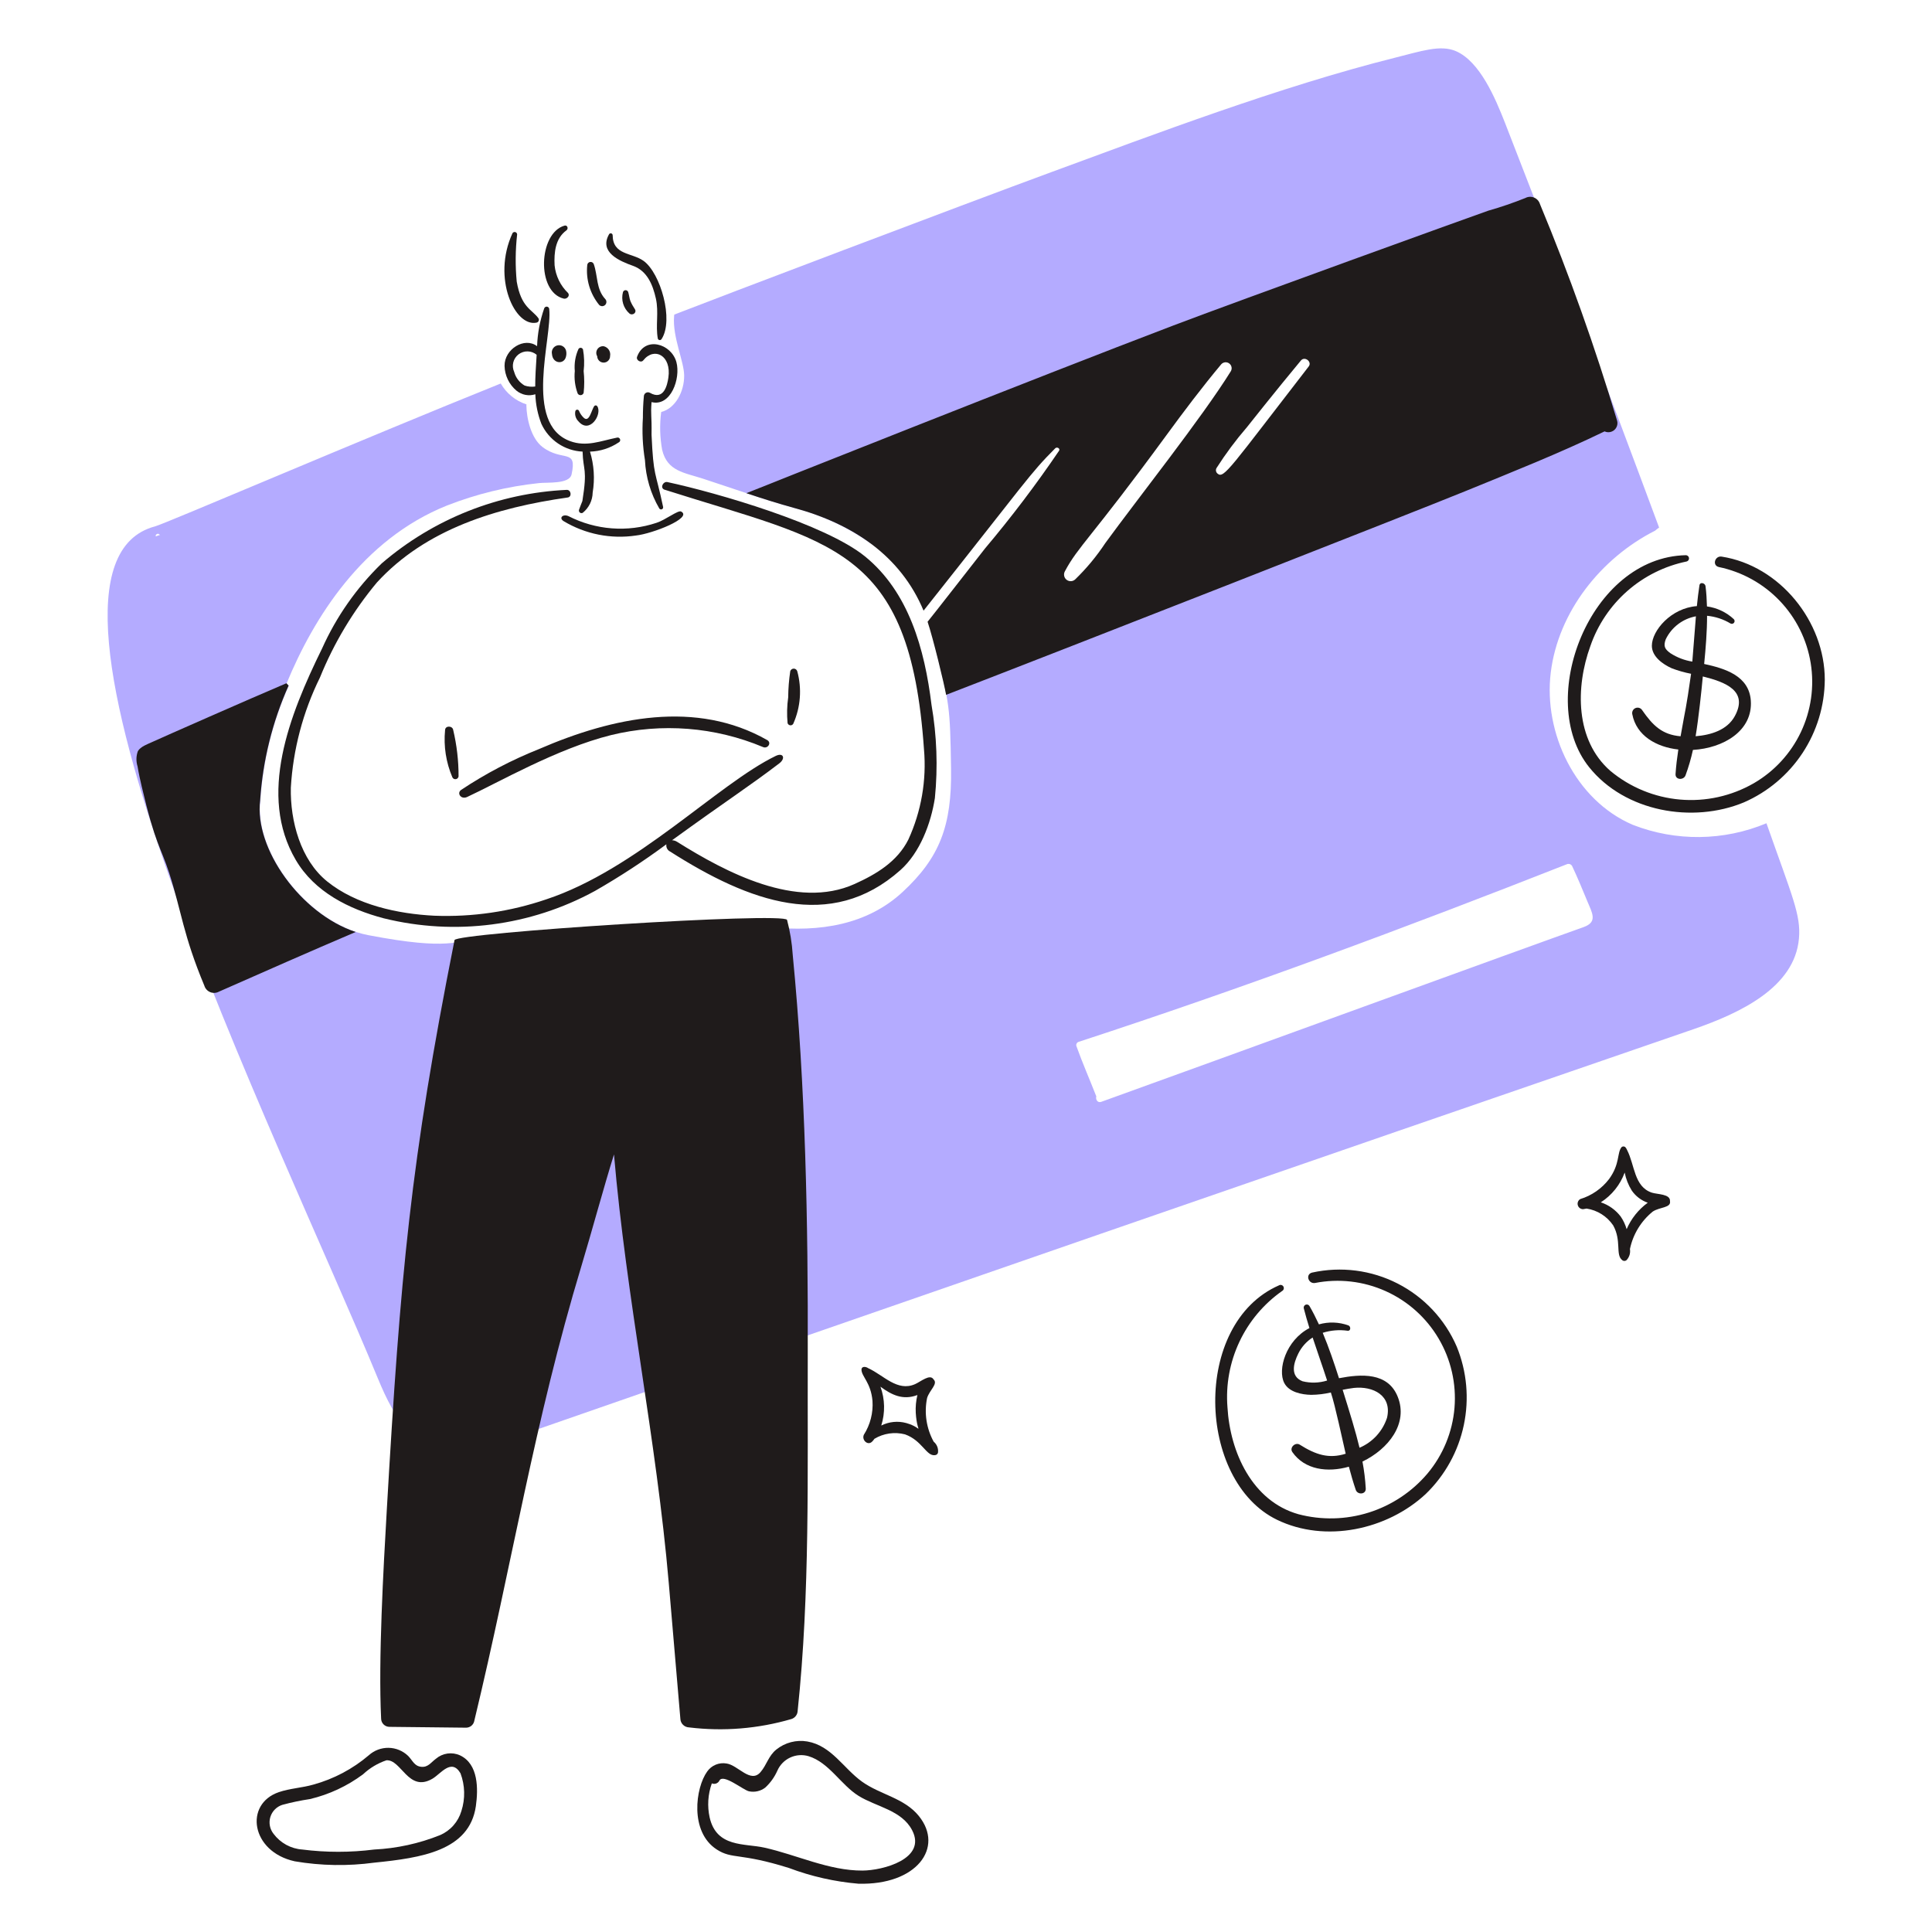 <svg width="150" height="150" viewBox="0 0 150 150" fill="none" xmlns="http://www.w3.org/2000/svg">
<path d="M137.147 63.917C133.832 65.302 130.109 65.345 126.764 64.037C122.303 62.126 119.827 56.908 120.401 52.216C120.978 47.5 124.301 43.328 128.501 41.201C128.598 41.112 128.702 41.032 128.813 40.961C124.913 30.45 120.924 19.975 116.847 9.536C116.103 7.643 114.909 4.783 113.042 3.973C111.829 3.448 110.338 3.973 108.239 4.498C99.408 6.715 89.624 10.423 81.629 13.362C74.827 15.863 55.316 23.262 52.351 24.424C52.349 24.475 52.344 24.525 52.335 24.575C52.207 26.165 53.107 28.052 53.118 29.149C53.131 30.389 52.447 31.708 51.335 31.988C51.206 32.966 51.231 33.959 51.41 34.929C51.806 36.59 53.135 36.695 54.56 37.159C56.942 37.934 59.301 38.788 61.722 39.453C63.812 40 65.788 40.914 67.557 42.153C68.641 40.952 69.838 39.857 71.13 38.884C75.63 35.4 94.033 24.73 99.737 24.041C100.591 23.901 101.465 23.94 102.304 24.153C103.142 24.366 103.928 24.75 104.612 25.279C106.381 26.804 106.747 29.524 105.987 31.73C103.971 37.588 94.587 41.686 88.978 43.99C83.578 46.211 78.107 48.275 72.632 50.329C73.715 54.658 73.766 54.824 73.839 59.681C73.907 64.125 72.95 66.594 70.074 69.257C67.348 71.781 63.688 72.399 59.739 71.982C55.511 71.536 36.847 73.141 37.399 72.989C35.224 72.95 35.129 73.853 28.598 72.606C23.954 71.719 19.702 66.171 20.213 62.135C20.416 59.062 21.163 56.05 22.42 53.239L22.252 53.055C24.352 47.971 28.142 41.88 34.697 39.251C36.991 38.353 39.394 37.767 41.843 37.508C42.499 37.433 44.207 37.604 44.377 36.833C44.827 34.778 43.68 35.883 42.122 34.707C41.235 34.036 40.883 32.501 40.868 31.462C40.866 31.44 40.869 31.419 40.876 31.398C40.032 31.123 39.32 30.545 38.877 29.775C28.001 34.148 12.826 40.66 12.047 40.865C-0.309 44.114 21.68 88.43 29.336 107.015C30.68 110.281 32.217 112.715 35.666 112.571C37 112.521 38.315 112.237 39.551 111.731C70.176 101.067 100.824 90.458 131.495 79.903C135.1 78.656 139.337 76.667 139.67 72.868C139.835 71.031 139.142 69.59 137.147 63.917ZM12.095 41.649C12.068 41.473 12.18 41.474 12.263 41.433L12.431 41.529C12.316 41.562 12.204 41.602 12.095 41.649ZM122.945 71.982C118.841 73.433 93.901 82.524 85.501 85.546C85.213 85.65 85.045 85.355 85.117 85.123C84.605 83.812 84.04 82.528 83.567 81.206C83.549 81.14 83.559 81.069 83.594 81.009C83.628 80.95 83.684 80.906 83.75 80.887C96.545 76.709 109.164 72.013 121.694 67.082C121.761 67.064 121.833 67.068 121.898 67.094C121.962 67.12 122.017 67.166 122.053 67.226C122.472 68.113 122.848 69.026 123.22 69.926C123.61 70.87 124.077 71.582 122.942 71.982H122.945Z" fill="#B4ABFF"/>
<path d="M20.199 62.127C20.402 59.054 21.149 56.042 22.405 53.23L22.237 53.047C19.448 54.23 12.525 57.283 11.838 57.6C11.478 57.767 10.911 57.96 10.704 58.319C10.566 58.7 10.557 59.116 10.68 59.502C10.765 60.021 10.878 60.541 10.999 61.053C12.075 65.624 12.468 65.715 13.141 67.803C14.089 70.74 14.216 72.582 15.867 76.531C15.901 76.643 15.959 76.745 16.037 76.831C16.116 76.917 16.212 76.984 16.32 77.029C16.427 77.073 16.543 77.093 16.659 77.087C16.776 77.081 16.889 77.05 16.991 76.995C20.524 75.436 24.057 73.877 27.614 72.359C23.372 70.959 19.719 65.891 20.199 62.127Z" fill="#1F1B1B"/>
<path d="M125.555 32.672C123.848 26.962 121.847 21.343 119.56 15.839C119.526 15.727 119.467 15.624 119.388 15.537C119.308 15.451 119.211 15.383 119.102 15.338C118.994 15.294 118.877 15.274 118.759 15.28C118.642 15.287 118.528 15.319 118.425 15.375C117.483 15.752 116.523 16.08 115.547 16.358C114.507 16.715 95.996 23.407 91.12 25.262C80.65 29.243 58.581 38.035 57.949 38.291C59.188 38.707 60.435 39.103 61.706 39.45C66.21 40.678 69.93 43.151 71.705 47.411C79.734 37.294 79.917 36.821 81.928 34.806C82.064 34.669 82.335 34.821 82.224 34.998C80.444 37.621 78.528 40.149 76.485 42.573C75.485 43.848 72.52 47.657 72.017 48.273C72.445 49.555 73.284 52.998 73.456 53.947C82.999 50.263 109.872 39.727 113.757 38.138C117.393 36.65 121.046 35.204 124.579 33.493C124.701 33.549 124.835 33.569 124.968 33.551C125.1 33.533 125.225 33.477 125.327 33.392C125.429 33.306 125.505 33.192 125.545 33.065C125.585 32.938 125.589 32.801 125.555 32.672ZM85.814 42.168C85.138 43.191 84.353 44.137 83.472 44.989C83.382 45.071 83.266 45.118 83.145 45.122C83.024 45.127 82.906 45.089 82.81 45.014C82.714 44.94 82.648 44.834 82.623 44.715C82.598 44.597 82.615 44.473 82.672 44.366C83.704 42.416 84.706 41.789 90.547 33.808C91.901 31.957 93.331 30.058 94.822 28.276C94.9 28.192 95.006 28.14 95.12 28.129C95.234 28.119 95.348 28.151 95.439 28.22C95.531 28.288 95.594 28.388 95.616 28.501C95.638 28.613 95.617 28.73 95.558 28.828C93.339 32.406 88.27 38.793 85.814 42.168ZM101.608 28.452C95.539 36.288 95.025 37.2 94.534 36.773C94.469 36.722 94.425 36.649 94.41 36.568C94.395 36.487 94.411 36.403 94.454 36.333C95.161 35.226 95.947 34.171 96.805 33.176C96.817 33.16 99.07 30.313 101.004 27.988C101.306 27.631 101.886 28.093 101.608 28.452Z" fill="#1F1B1B"/>
<path d="M72.321 54.717C71.789 50.38 70.55 45.959 67.157 43.199C64.082 40.7 55.677 38.26 51.818 37.428C51.49 37.358 51.227 37.86 51.57 38.011C64.574 42.156 70.649 42.375 71.737 58.17C71.948 60.575 71.529 62.994 70.522 65.189C69.66 66.899 68.052 67.865 66.35 68.633C61.857 70.658 56.344 67.722 52.578 65.364C52.459 65.285 52.32 65.241 52.178 65.237C56.448 62.138 58.145 61.068 60.507 59.265C61.01 58.881 60.819 58.403 60.227 58.69C55.724 60.873 49.41 67.513 42.411 69.825C39.617 70.779 36.672 71.21 33.722 71.096C30.884 70.954 27.66 70.259 25.401 68.434C23.337 66.766 22.528 63.75 22.58 61.16C22.754 58.184 23.523 55.273 24.842 52.599C25.925 49.927 27.416 47.44 29.262 45.225C33.057 41.076 38.55 39.41 44.081 38.625C44.417 38.578 44.345 38.02 44.001 38.034C38.71 38.279 33.654 40.288 29.637 43.741C27.691 45.628 26.12 47.867 25.009 50.341C22.446 55.557 20.013 61.741 22.963 66.766C24.426 69.26 27.096 70.584 29.797 71.298C35.338 72.666 41.191 71.906 46.199 69.169C48.114 68.071 49.964 66.863 51.738 65.55C51.719 65.664 51.737 65.781 51.791 65.883C51.844 65.986 51.929 66.068 52.034 66.118C58.141 70.011 64.484 72.38 69.906 67.556C71.425 66.206 72.28 63.926 72.584 61.961C72.824 59.546 72.735 57.109 72.321 54.717Z" fill="#1F1B1B"/>
<path d="M59.566 57.459C54.076 54.334 47.63 55.65 41.836 58.162C39.721 59.005 37.698 60.066 35.802 61.327C35.443 61.584 35.794 62.096 36.265 61.879C38.692 60.759 43.231 58.124 47.432 57.075C51.367 56.11 55.509 56.435 59.245 58.003C59.607 58.159 59.932 57.667 59.566 57.459Z" fill="#1F1B1B"/>
<path d="M61.898 52.111C61.88 52.053 61.844 52.003 61.795 51.967C61.746 51.931 61.687 51.911 61.627 51.911C61.566 51.911 61.507 51.931 61.458 51.967C61.409 52.003 61.373 52.053 61.355 52.111C61.255 52.784 61.201 53.462 61.195 54.142C61.101 54.804 61.085 55.474 61.147 56.14C61.16 56.185 61.186 56.225 61.222 56.256C61.258 56.286 61.302 56.306 61.349 56.312C61.395 56.318 61.443 56.31 61.485 56.29C61.527 56.269 61.563 56.236 61.587 56.196C62.16 54.911 62.27 53.468 61.898 52.111Z" fill="#1F1B1B"/>
<path d="M34.555 56.692C34.434 57.94 34.63 59.199 35.123 60.352C35.147 60.402 35.185 60.442 35.234 60.468C35.282 60.493 35.337 60.502 35.391 60.494C35.445 60.485 35.495 60.46 35.533 60.421C35.571 60.382 35.596 60.331 35.603 60.278C35.606 59.065 35.466 57.857 35.187 56.678C35.137 56.333 34.561 56.316 34.555 56.692Z" fill="#1F1B1B"/>
<path d="M52.882 39.714C52.645 39.589 51.657 40.377 50.964 40.594C49.848 40.965 48.67 41.11 47.499 41.02C46.327 40.931 45.185 40.609 44.139 40.074C43.716 39.882 43.363 40.206 43.755 40.458C45.443 41.473 47.431 41.869 49.38 41.577C50.649 41.439 53.809 40.207 52.882 39.714Z" fill="#1F1B1B"/>
<path d="M61.547 74.132C61.489 73.217 61.342 72.309 61.106 71.422C60.947 70.784 35.4 72.43 35.289 72.989C31.868 90.218 31.093 98.855 30.029 117.255C29.764 121.851 29.369 128.828 29.59 133.433C29.592 133.602 29.66 133.763 29.78 133.883C29.899 134.002 30.061 134.07 30.23 134.072C32.22 134.084 34.205 134.125 36.192 134.137C36.331 134.135 36.465 134.089 36.576 134.006C36.687 133.923 36.768 133.806 36.808 133.673C39.794 121.303 41.468 110.443 45.152 98.255C45.894 95.801 46.903 92.077 47.67 89.63C48.621 100.773 50.965 111.764 51.923 122.906C52.223 126.415 52.523 129.927 52.823 133.44C52.828 133.617 52.901 133.786 53.027 133.911C53.152 134.036 53.32 134.109 53.498 134.115C56.162 134.44 58.865 134.219 61.442 133.467C61.58 133.424 61.701 133.34 61.788 133.225C61.876 133.111 61.925 132.972 61.93 132.828C62.895 123.694 62.685 114.404 62.714 105.22C62.744 94.941 62.543 84.329 61.547 74.132Z" fill="#1F1B1B"/>
<path d="M129.657 93.252C129.694 92.693 128.672 92.736 128.25 92.597C126.857 92.137 126.927 90.438 126.323 89.279C126.292 89.204 126.249 89.134 126.196 89.072C126.176 89.052 126.152 89.035 126.126 89.025C126.1 89.014 126.072 89.008 126.044 89.008C126.016 89.008 125.988 89.014 125.962 89.025C125.936 89.035 125.912 89.052 125.892 89.072C125.537 89.513 125.786 90.365 124.925 91.546C124.358 92.284 123.576 92.826 122.687 93.097C122.608 93.145 122.548 93.217 122.514 93.302C122.48 93.388 122.475 93.481 122.5 93.57C122.524 93.658 122.576 93.737 122.649 93.793C122.722 93.849 122.811 93.879 122.903 93.88C122.999 93.87 123.086 93.848 123.182 93.832C123.597 93.897 123.994 94.045 124.349 94.269C124.704 94.494 125.009 94.788 125.245 95.135C125.913 96.335 125.41 97.41 125.94 97.829C125.988 97.874 126.051 97.898 126.116 97.898C126.181 97.898 126.244 97.874 126.292 97.829C126.397 97.716 126.474 97.579 126.519 97.431C126.563 97.283 126.573 97.126 126.548 96.974C126.787 95.829 127.413 94.801 128.322 94.064C128.865 93.705 129.757 93.787 129.657 93.252ZM126.292 95.434C126.193 95.087 126.039 94.757 125.836 94.459C125.443 93.94 124.903 93.553 124.286 93.348C125.14 92.802 125.791 91.99 126.14 91.038C126.237 91.534 126.424 92.008 126.692 92.437C126.995 92.874 127.428 93.204 127.931 93.379C127.21 93.905 126.644 94.614 126.292 95.434Z" fill="#1F1B1B"/>
<path d="M72.49 111.931C71.924 110.898 71.743 109.697 71.979 108.543C72.168 107.918 72.859 107.44 72.474 107.088C72.204 106.649 71.491 107.268 71.049 107.463C69.667 108.077 68.602 106.768 67.42 106.232C67.195 106.074 66.882 106.082 66.885 106.336C66.89 106.879 67.612 107.326 67.74 108.766C67.802 109.691 67.567 110.613 67.069 111.395C66.882 111.802 67.386 112.288 67.731 111.907C67.79 111.844 67.844 111.778 67.892 111.707C68.245 111.495 68.637 111.356 69.044 111.297C69.452 111.238 69.867 111.261 70.266 111.364C71.596 111.839 71.92 113.068 72.583 112.978C72.638 112.977 72.69 112.958 72.734 112.925C72.777 112.892 72.808 112.846 72.823 112.794C72.847 112.634 72.829 112.47 72.77 112.319C72.712 112.168 72.615 112.034 72.49 111.931ZM70.364 110.485C69.715 110.307 69.023 110.376 68.421 110.677C68.733 109.693 68.71 108.633 68.358 107.663C69.253 108.322 70.101 108.713 71.179 108.327C71.195 108.319 71.211 108.319 71.227 108.311C71.118 108.761 71.075 109.224 71.099 109.686C71.212 111.515 71.785 110.893 70.364 110.485Z" fill="#1F1B1B"/>
<path d="M41.805 24.711C41.301 24.013 40.467 23.891 40.118 21.861C40.002 20.643 40.013 19.416 40.15 18.2C40.149 18.158 40.134 18.118 40.108 18.085C40.082 18.052 40.047 18.029 40.006 18.018C39.965 18.007 39.923 18.01 39.884 18.025C39.845 18.041 39.812 18.069 39.79 18.104C38.169 21.62 40.002 25.454 41.685 25.042C41.717 25.031 41.746 25.013 41.77 24.989C41.794 24.966 41.813 24.937 41.824 24.905C41.836 24.873 41.84 24.84 41.837 24.806C41.833 24.772 41.822 24.74 41.805 24.711Z" fill="#1F1B1B"/>
<path d="M44.108 22.753C43.513 22.181 43.141 21.416 43.058 20.595C43.01 19.604 43.115 18.51 43.977 17.885C44.153 17.758 44.056 17.452 43.827 17.518C41.802 18.094 41.634 22.675 43.771 23.185C43.997 23.238 44.276 22.976 44.108 22.753Z" fill="#1F1B1B"/>
<path d="M46.984 23.209C46.28 22.442 46.422 21.435 46.104 20.515C46.085 20.456 46.045 20.407 45.993 20.374C45.94 20.342 45.878 20.329 45.817 20.338C45.756 20.347 45.7 20.377 45.659 20.423C45.618 20.469 45.595 20.528 45.593 20.59C45.537 21.14 45.59 21.695 45.749 22.225C45.909 22.754 46.171 23.247 46.52 23.675C46.551 23.706 46.587 23.73 46.627 23.746C46.667 23.763 46.71 23.771 46.753 23.771C46.797 23.771 46.839 23.762 46.879 23.745C46.919 23.729 46.955 23.704 46.986 23.674C47.016 23.643 47.04 23.607 47.056 23.567C47.073 23.527 47.081 23.484 47.081 23.441C47.081 23.398 47.072 23.355 47.056 23.315C47.039 23.275 47.015 23.239 46.984 23.209Z" fill="#1F1B1B"/>
<path d="M49.295 24.008C49.157 23.807 49.039 23.593 48.943 23.369C48.86 23.143 48.844 22.906 48.775 22.681C48.762 22.637 48.735 22.599 48.698 22.571C48.661 22.544 48.617 22.529 48.571 22.529C48.525 22.529 48.48 22.544 48.444 22.571C48.407 22.599 48.38 22.637 48.367 22.681C48.288 22.975 48.292 23.286 48.38 23.578C48.467 23.871 48.635 24.133 48.863 24.335C49.094 24.535 49.464 24.287 49.295 24.008Z" fill="#1F1B1B"/>
<path d="M49.972 20.259C49.052 19.596 47.581 19.828 47.566 18.253C47.563 18.222 47.551 18.192 47.532 18.169C47.512 18.145 47.486 18.128 47.456 18.119C47.426 18.111 47.395 18.112 47.365 18.123C47.336 18.133 47.311 18.152 47.293 18.178C46.484 19.585 48.1 20.266 49.148 20.64C50.251 21.033 50.686 22.118 50.923 23.182C51.16 24.245 50.888 25.267 51.073 26.291C51.082 26.32 51.099 26.346 51.122 26.366C51.145 26.386 51.174 26.398 51.204 26.403C51.234 26.407 51.265 26.402 51.293 26.39C51.321 26.377 51.344 26.357 51.361 26.331C52.338 24.844 51.274 21.199 49.972 20.259Z" fill="#1F1B1B"/>
<path d="M43.95 27.225C43.913 27.082 43.821 26.959 43.694 26.882C43.568 26.806 43.416 26.783 43.272 26.818C43.128 26.852 43.004 26.942 42.926 27.068C42.848 27.193 42.822 27.345 42.855 27.489C42.91 28.223 43.706 28.303 43.91 27.793C43.98 27.612 43.994 27.414 43.95 27.225Z" fill="#1F1B1B"/>
<path d="M46.887 26.885C46.791 26.871 46.692 26.884 46.602 26.924C46.513 26.963 46.437 27.027 46.382 27.109C46.328 27.19 46.298 27.285 46.295 27.383C46.292 27.48 46.318 27.577 46.368 27.661C46.37 27.793 46.424 27.919 46.52 28.012C46.615 28.104 46.742 28.154 46.875 28.152C47.008 28.15 47.134 28.096 47.226 28C47.318 27.905 47.369 27.777 47.367 27.645C47.399 27.481 47.367 27.311 47.278 27.17C47.189 27.029 47.049 26.927 46.887 26.885Z" fill="#1F1B1B"/>
<path d="M45.314 30.498C45.375 29.938 45.375 29.372 45.314 28.812C45.38 28.256 45.364 27.693 45.266 27.141C45.255 27.105 45.234 27.073 45.206 27.049C45.177 27.024 45.142 27.009 45.105 27.004C45.068 26.999 45.031 27.004 44.997 27.02C44.963 27.036 44.934 27.061 44.914 27.093C44.67 27.631 44.571 28.224 44.627 28.812C44.568 29.402 44.645 29.998 44.852 30.554C44.877 30.597 44.914 30.631 44.958 30.653C45.002 30.675 45.052 30.684 45.101 30.678C45.15 30.672 45.197 30.652 45.234 30.62C45.272 30.588 45.3 30.545 45.314 30.498Z" fill="#1F1B1B"/>
<path d="M46.375 31.546C46.364 31.527 46.349 31.511 46.331 31.499C46.312 31.487 46.292 31.479 46.27 31.476C46.249 31.473 46.227 31.474 46.206 31.481C46.185 31.487 46.166 31.499 46.15 31.514C45.917 31.807 45.76 32.858 45.311 32.425C45.16 32.28 45.041 32.106 44.959 31.913C44.95 31.883 44.931 31.855 44.905 31.836C44.879 31.817 44.848 31.807 44.815 31.807C44.783 31.807 44.752 31.817 44.726 31.836C44.7 31.855 44.681 31.883 44.672 31.913C44.64 32.054 44.645 32.2 44.686 32.339C44.726 32.477 44.801 32.603 44.904 32.705C45.783 33.743 46.771 32.159 46.375 31.546Z" fill="#1F1B1B"/>
<path d="M52.516 28.116C52.123 26.67 50.059 26.069 49.462 27.701C49.365 27.965 49.762 28.203 49.941 27.98C50.8 26.9 52.149 27.605 51.892 29.324C51.81 29.867 51.556 31.124 50.461 30.498C50.413 30.471 50.359 30.457 50.304 30.457C50.249 30.458 50.195 30.472 50.148 30.5C50.1 30.527 50.06 30.567 50.033 30.614C50.005 30.662 49.99 30.715 49.989 30.77C49.936 31.329 49.914 31.881 49.914 32.441C49.843 33.538 49.896 34.64 50.074 35.726C50.139 37.047 50.52 38.333 51.186 39.476C51.206 39.509 51.238 39.534 51.276 39.545C51.313 39.557 51.353 39.555 51.389 39.539C51.425 39.524 51.454 39.496 51.471 39.461C51.488 39.425 51.492 39.385 51.481 39.347C50.881 36.491 50.737 37.085 50.586 33.752C50.611 32.162 50.506 32.306 50.586 31.219C52.084 31.593 52.858 29.38 52.516 28.116Z" fill="#1F1B1B"/>
<path d="M47.877 33.983C46.638 34.231 45.528 34.718 44.257 34.247C40.617 32.897 42.888 26.206 42.642 24C42.641 23.953 42.623 23.908 42.591 23.873C42.559 23.838 42.517 23.815 42.47 23.808C42.423 23.802 42.376 23.812 42.336 23.836C42.296 23.861 42.266 23.899 42.251 23.944C41.921 24.889 41.735 25.878 41.699 26.878C40.724 26.134 39.162 27.103 39.173 28.404C39.181 28.775 39.269 29.139 39.43 29.473C39.591 29.807 39.823 30.102 40.108 30.338C40.309 30.501 40.547 30.611 40.801 30.659C41.055 30.706 41.317 30.69 41.563 30.61C41.591 31.399 41.75 32.177 42.035 32.912C42.319 33.529 42.768 34.057 43.332 34.436C43.896 34.815 44.553 35.032 45.232 35.062C45.273 36.584 45.627 36.337 45.216 38.899C45.128 39.13 45.033 39.355 44.952 39.586C44.942 39.625 44.943 39.666 44.956 39.703C44.969 39.741 44.992 39.775 45.024 39.799C45.056 39.823 45.094 39.837 45.134 39.839C45.174 39.842 45.214 39.832 45.248 39.811C45.482 39.622 45.672 39.384 45.805 39.113C45.938 38.842 46.009 38.546 46.015 38.245C46.192 37.183 46.121 36.094 45.807 35.064C46.6 35.041 47.371 34.794 48.03 34.352C48.079 34.332 48.117 34.293 48.138 34.244C48.158 34.195 48.158 34.141 48.138 34.092C48.118 34.043 48.079 34.004 48.03 33.983C47.981 33.963 47.926 33.963 47.877 33.983ZM41.555 30.008C41.278 30.048 40.995 30.023 40.73 29.933C40.533 29.819 40.36 29.667 40.221 29.486C40.083 29.305 39.981 29.099 39.922 28.879C39.815 28.647 39.79 28.385 39.851 28.137C39.912 27.889 40.056 27.669 40.259 27.513C40.462 27.358 40.712 27.276 40.968 27.282C41.223 27.287 41.469 27.38 41.665 27.544C41.607 28.425 41.549 29.373 41.555 30.01V30.008Z" fill="#1F1B1B"/>
<path d="M35.719 136.287C35.414 136.147 35.075 136.098 34.743 136.144C34.411 136.191 34.099 136.332 33.844 136.55C33.453 136.838 33.237 137.225 32.709 137.174C32.165 137.121 32.046 136.694 31.686 136.327C31.277 135.934 30.735 135.71 30.169 135.701C29.602 135.693 29.053 135.899 28.633 136.279C27.381 137.344 25.91 138.122 24.325 138.557C23.452 138.809 22.518 138.846 21.654 139.14C18.946 140.061 19.474 143.765 22.886 144.512C24.926 144.859 27.006 144.894 29.056 144.616C32.706 144.248 36.447 143.697 36.946 140.228C37.133 138.9 37.152 136.964 35.719 136.287ZM35.824 140.603C35.702 141.018 35.491 141.401 35.205 141.725C34.919 142.049 34.566 142.306 34.169 142.478C32.535 143.133 30.803 143.511 29.045 143.597C27.195 143.832 25.324 143.832 23.474 143.597C23.035 143.567 22.608 143.442 22.221 143.231C21.835 143.019 21.499 142.727 21.236 142.374C21.093 142.193 20.996 141.981 20.953 141.754C20.91 141.528 20.923 141.294 20.989 141.074C21.056 140.853 21.175 140.652 21.337 140.488C21.498 140.323 21.696 140.2 21.916 140.129C22.623 139.937 23.341 139.787 24.066 139.679C25.558 139.325 26.962 138.669 28.191 137.752C28.71 137.267 29.326 136.898 29.998 136.67C31.163 136.581 31.7 139.193 33.571 138.101C34.233 137.715 35.045 136.484 35.753 137.678C36.105 138.617 36.13 139.648 35.824 140.603Z" fill="#1F1B1B"/>
<path d="M71.34 140.995C70.203 139.589 68.352 139.345 66.936 138.333C65.49 137.3 64.561 135.538 62.683 135.208C62.261 135.135 61.828 135.153 61.413 135.261C60.998 135.368 60.611 135.563 60.277 135.831C59.659 136.324 59.527 137.039 59.038 137.597C58.266 138.479 57.296 137.043 56.413 136.918C56.129 136.867 55.836 136.899 55.569 137.009C55.301 137.119 55.071 137.303 54.906 137.54C53.999 138.788 53.524 142.221 55.646 143.592C56.861 144.378 57.419 143.825 61.257 145.031C62.987 145.683 64.798 146.093 66.639 146.25C71.163 146.381 73.323 143.448 71.34 140.995ZM66.967 145.231C64.356 145.244 61.858 144.008 59.342 143.449C57.794 143.105 55.634 143.456 55.097 141.107C54.903 140.226 54.962 139.309 55.266 138.461C55.373 138.506 55.494 138.51 55.603 138.47C55.713 138.43 55.804 138.349 55.856 138.245C56.139 137.675 57.712 138.986 58.151 139.076C58.37 139.122 58.596 139.12 58.814 139.07C59.032 139.021 59.236 138.924 59.414 138.788C59.811 138.422 60.129 137.979 60.349 137.486C60.545 137.032 60.9 136.666 61.347 136.457C61.794 136.248 62.303 136.21 62.776 136.35C64.373 136.842 65.286 138.579 66.668 139.436C68.036 140.282 70.01 140.542 70.817 142.097C71.976 144.326 68.534 145.223 66.967 145.231Z" fill="#1F1B1B"/>
<path d="M113.1 104.55C112.188 102.436 110.568 100.706 108.518 99.657C106.469 98.608 104.118 98.306 101.87 98.803C101.334 98.939 101.574 99.692 102.095 99.611C103.945 99.249 105.861 99.469 107.58 100.242C109.3 101.014 110.737 102.301 111.694 103.925C112.652 105.549 113.082 107.429 112.926 109.308C112.77 111.186 112.035 112.97 110.823 114.413C109.621 115.829 108.042 116.876 106.27 117.434C104.498 117.991 102.604 118.036 100.808 117.563C97.218 116.55 95.499 112.736 95.3 109.259C95.162 107.513 95.481 105.762 96.227 104.177C96.973 102.593 98.119 101.231 99.553 100.226C99.61 100.192 99.652 100.137 99.668 100.073C99.684 100.008 99.675 99.94 99.641 99.883C99.607 99.826 99.552 99.784 99.487 99.768C99.423 99.751 99.354 99.761 99.297 99.795C92.532 102.761 92.922 114.98 99.147 117.995C102.902 119.814 107.69 118.784 110.689 115.997C112.189 114.548 113.221 112.683 113.65 110.643C114.08 108.603 113.889 106.48 113.1 104.55Z" fill="#1F1B1B"/>
<path d="M99.706 107.368C100.072 108.088 101.065 108.281 101.8 108.295C102.314 108.291 102.827 108.229 103.327 108.111C103.674 109.154 104.227 111.807 104.478 112.867C103.167 113.282 102.147 112.942 100.913 112.163C100.57 111.947 100.094 112.388 100.338 112.739C101.298 114.116 103.071 114.346 104.726 113.874C104.886 114.482 105.062 115.089 105.261 115.674C105.398 116.074 106.059 116.042 106.037 115.57C105.998 114.867 105.912 114.167 105.781 113.476C107.806 112.501 109.347 110.519 108.522 108.451C107.756 106.524 105.672 106.676 103.959 107.004C103.584 105.829 103.175 104.622 102.696 103.479C103.32 103.282 103.981 103.227 104.63 103.319C104.886 103.352 104.893 102.977 104.686 102.903C103.951 102.638 103.152 102.61 102.4 102.824C102.168 102.328 101.93 101.849 101.664 101.393C101.634 101.344 101.587 101.308 101.533 101.291C101.478 101.274 101.419 101.276 101.367 101.298C101.314 101.321 101.271 101.361 101.245 101.411C101.219 101.462 101.212 101.521 101.225 101.576C101.355 102.089 101.505 102.599 101.664 103.111C99.834 104.064 99.18 106.334 99.706 107.368ZM105.106 107.759C106.6 107.597 108.096 108.343 107.688 110.078C107.519 110.595 107.241 111.07 106.872 111.472C106.504 111.873 106.054 112.19 105.553 112.403C105.249 111.135 104.812 109.726 104.243 107.903C104.534 107.85 104.822 107.791 105.11 107.759H105.106ZM100.8 105.09C101.051 104.581 101.435 104.15 101.912 103.843C102.279 104.962 102.679 106.073 103.037 107.184C102.417 107.378 101.756 107.397 101.127 107.24C100.145 106.858 100.425 105.841 100.8 105.09Z" fill="#1F1B1B"/>
<path d="M133.67 43.215C133.15 43.135 132.91 43.89 133.445 44.023C135.251 44.397 136.9 45.312 138.175 46.644C139.45 47.977 140.289 49.666 140.583 51.486C140.877 53.307 140.611 55.174 139.82 56.84C139.029 58.506 137.751 59.892 136.155 60.816C134.423 61.81 132.429 62.251 130.439 62.078C128.45 61.905 126.561 61.128 125.026 59.85C122.293 57.46 122.317 53.352 123.475 50.163C124.044 48.512 125.034 47.038 126.345 45.886C127.657 44.734 129.247 43.943 130.957 43.592C131.014 43.575 131.063 43.539 131.095 43.489C131.127 43.439 131.141 43.38 131.133 43.321C131.125 43.262 131.097 43.208 131.053 43.169C131.009 43.129 130.952 43.106 130.893 43.105C123.431 43.261 119.186 54.325 123.379 59.563C126.154 63.025 131.404 63.951 135.394 62.297C137.25 61.487 138.832 60.156 139.947 58.465C141.062 56.775 141.662 54.797 141.676 52.772C141.676 48.259 138.187 43.919 133.67 43.215Z" fill="#1F1B1B"/>
<path d="M128.25 50.138C128.25 50.977 129.105 51.578 129.801 51.888C130.286 52.072 130.786 52.214 131.295 52.312C130.875 55.256 130.911 54.706 130.48 57.164C129.05 57.044 128.322 56.324 127.499 55.139C127.446 55.054 127.365 54.991 127.27 54.961C127.175 54.931 127.072 54.936 126.98 54.974C126.888 55.012 126.812 55.082 126.767 55.171C126.722 55.26 126.709 55.362 126.732 55.459C127.05 57.115 128.586 58.001 130.305 58.192C130.209 58.823 130.13 59.467 130.089 60.094C130.058 60.566 130.718 60.59 130.864 60.198C131.101 59.554 131.293 58.895 131.439 58.224C133.797 58.088 136.103 56.746 135.932 54.387C135.792 52.469 133.933 51.901 132.311 51.55C132.431 50.319 132.536 49.048 132.536 47.809C133.181 47.87 133.804 48.075 134.358 48.409C134.403 48.433 134.455 48.44 134.505 48.429C134.555 48.419 134.599 48.391 134.63 48.35C134.661 48.309 134.676 48.259 134.673 48.209C134.67 48.158 134.649 48.11 134.614 48.073C134.038 47.535 133.309 47.189 132.528 47.082C132.512 46.547 132.482 46.019 132.416 45.507C132.385 45.267 131.99 45.155 131.945 45.443C131.86 45.978 131.801 46.514 131.745 47.058C129.739 47.207 128.25 48.962 128.25 50.138ZM132.207 52.52C133.981 52.959 135.75 53.645 134.693 55.594C134.103 56.682 132.838 57.065 131.647 57.161C131.877 55.785 132.11 53.581 132.206 52.52H132.207ZM131.67 47.85C131.567 49.017 131.495 50.2 131.391 51.367C130.787 51.27 130.21 51.05 129.696 50.719C129.256 50.4 129.128 50.175 129.329 49.632C129.551 49.172 129.88 48.77 130.286 48.461C130.693 48.151 131.167 47.942 131.67 47.85Z" fill="#1F1B1B"/>
</svg>
